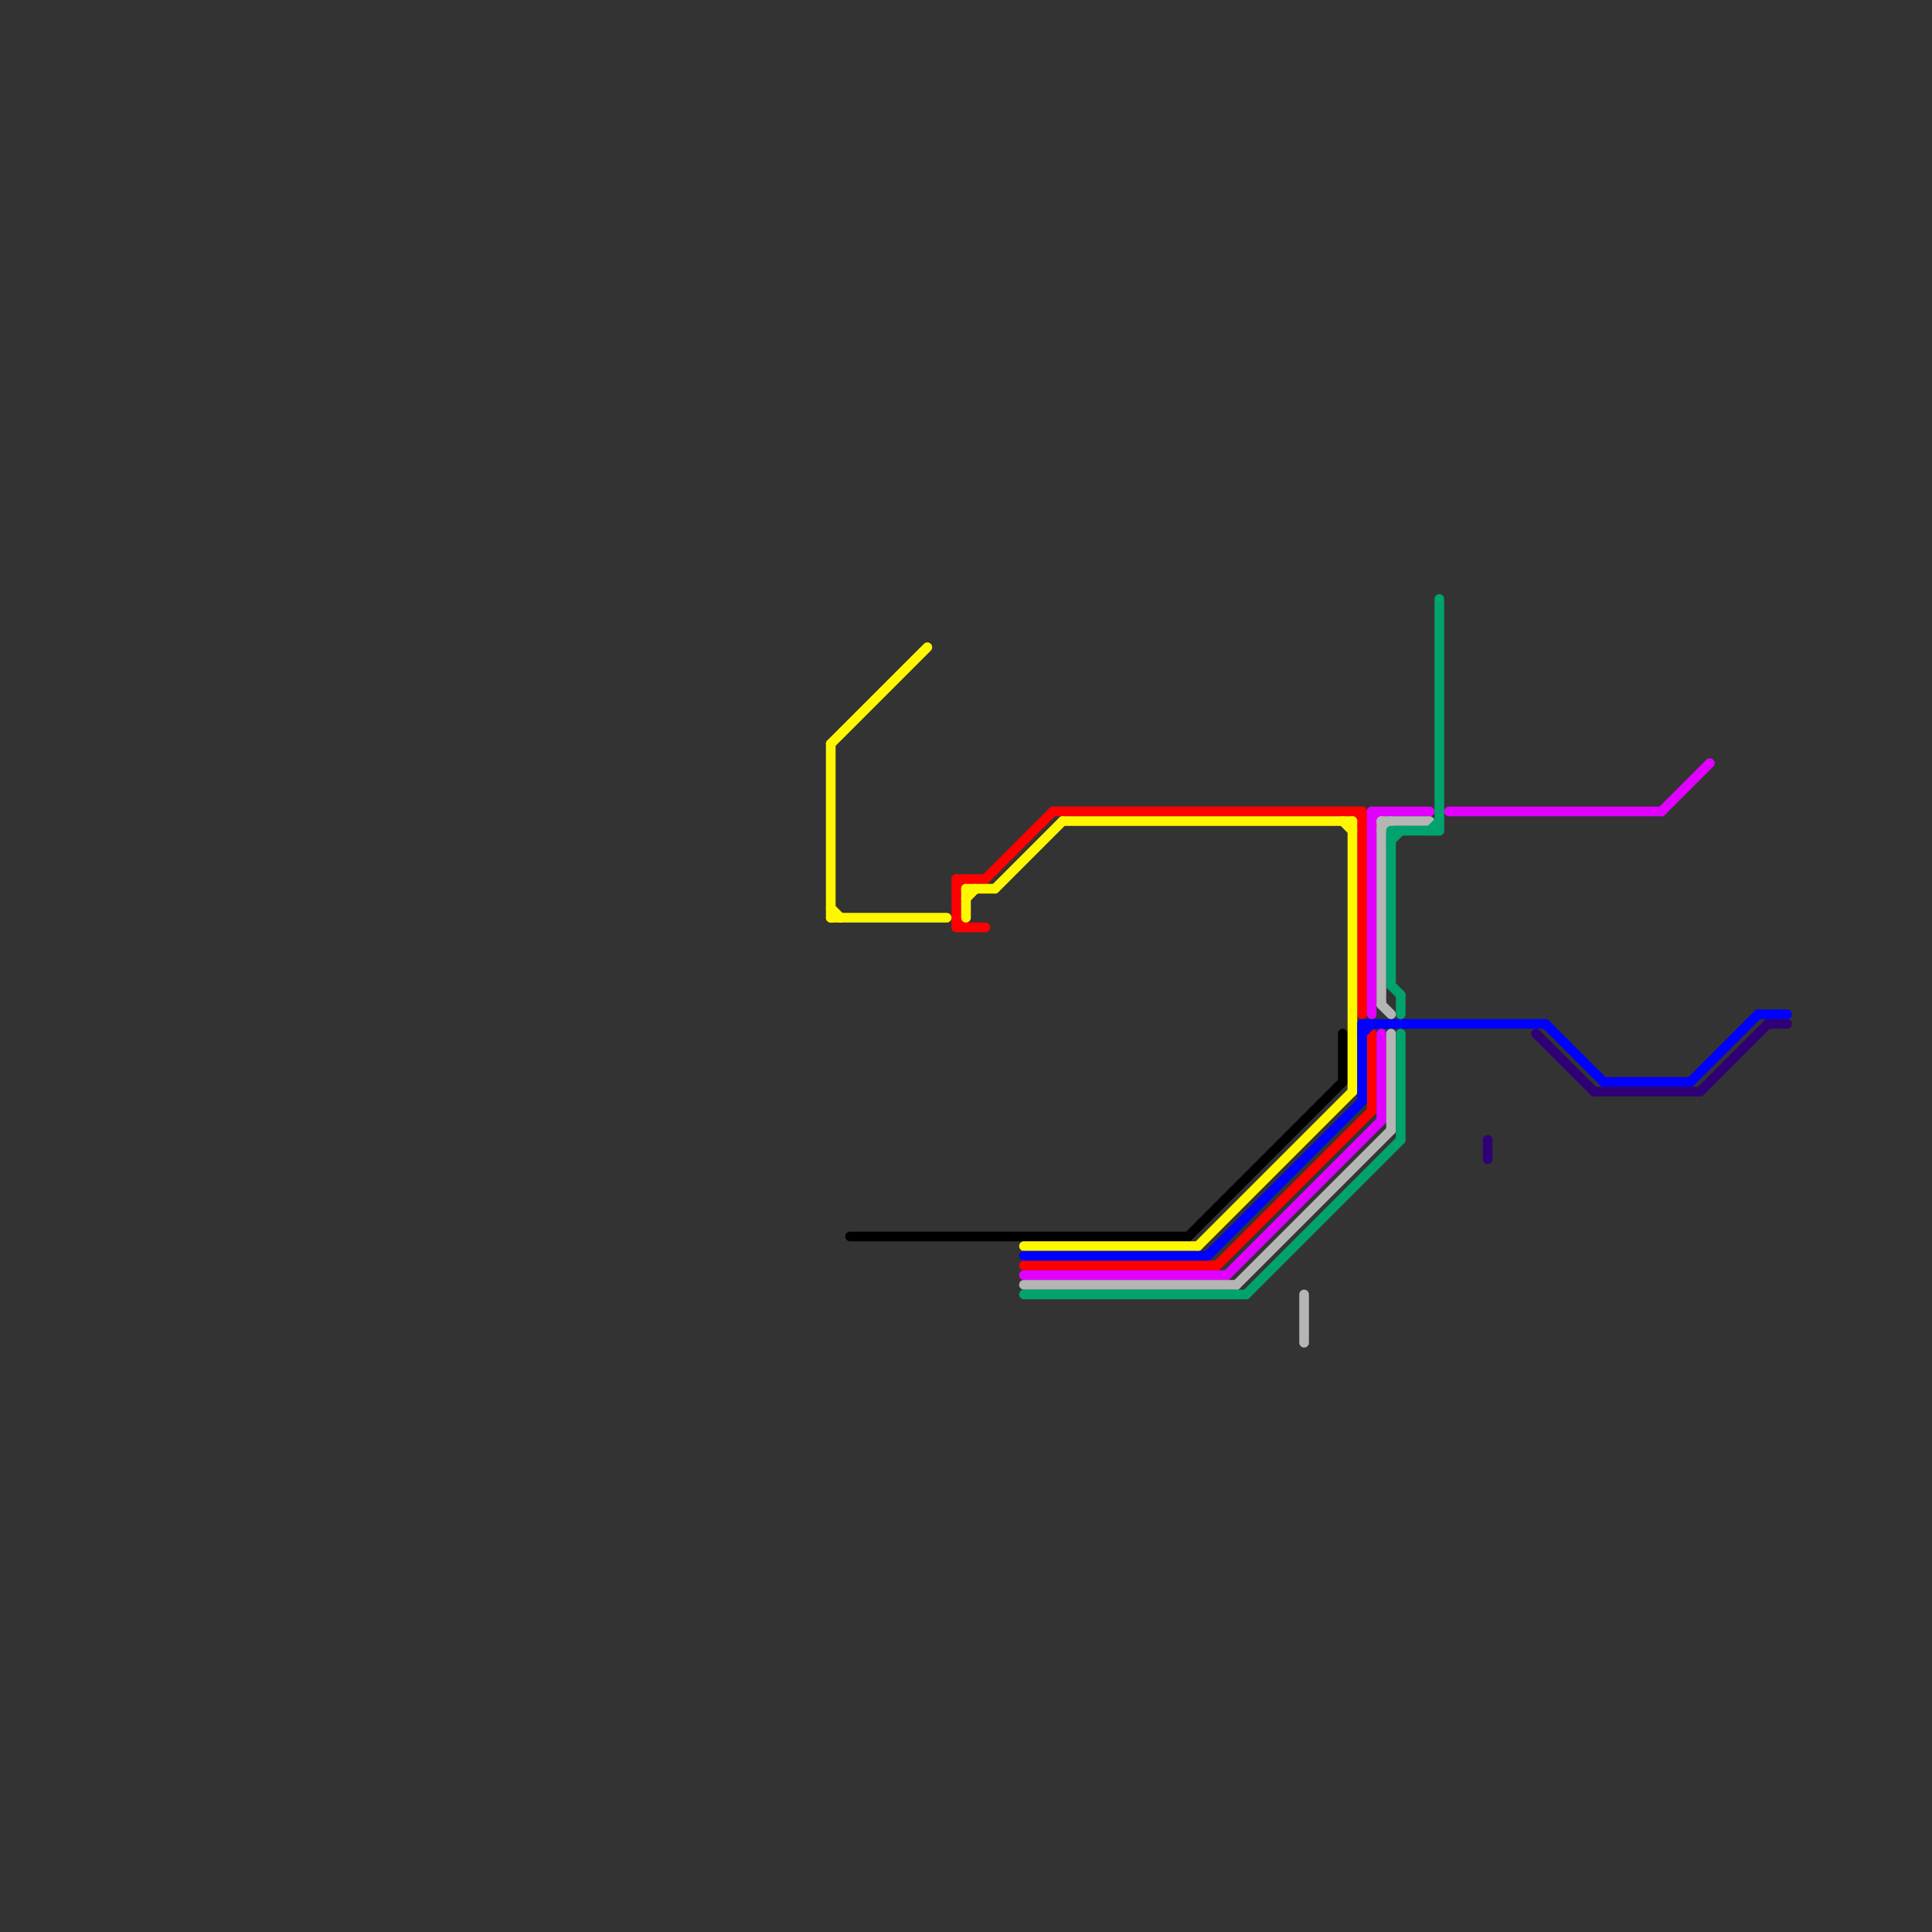 
<svg version="1.1" xmlns="http://www.w3.org/2000/svg" viewBox="0 0 200 200">
<rect x="0" y="0" width="200" height="200" fill="#333333" stroke="none"/>
<style>text { font: 1px Helvetica; font-weight: 600; white-space: pre; dominant-baseline: central; } line { stroke-width: 1; fill: none; stroke-linecap: round; stroke-linejoin: round; } .c0 { stroke: #000000 } .c1 { stroke: #ff0000 } .c2 { stroke: #fff700 } .c3 { stroke: #0000ff } .c4 { stroke: #e100ff } .c5 { stroke: #b5b5b5 } .c6 { stroke: #00a36d } .c7 { stroke: #2f0075 }</style><defs><g id="wm-xf"><circle r="1.2" fill="#000"/><circle r="0.9" fill="#fff"/><circle r="0.6" fill="#000"/><circle r="0.3" fill="#fff"/></g><g id="wm"><circle r="0.6" fill="#000"/><circle r="0.3" fill="#fff"/></g></defs><line class="c0" x1="88" y1="128" x2="123" y2="128"/><line class="c0" x1="139" y1="107" x2="139" y2="112"/><line class="c0" x1="123" y1="128" x2="139" y2="112"/><line class="c1" x1="99" y1="91" x2="102" y2="91"/><line class="c1" x1="99" y1="92" x2="100" y2="91"/><line class="c1" x1="99" y1="91" x2="99" y2="96"/><line class="c1" x1="106" y1="131" x2="126" y2="131"/><line class="c1" x1="140" y1="84" x2="141" y2="85"/><line class="c1" x1="99" y1="95" x2="100" y2="96"/><line class="c1" x1="109" y1="84" x2="141" y2="84"/><line class="c1" x1="142" y1="107" x2="142" y2="115"/><line class="c1" x1="99" y1="96" x2="102" y2="96"/><line class="c1" x1="102" y1="91" x2="109" y2="84"/><line class="c1" x1="141" y1="84" x2="141" y2="105"/><line class="c1" x1="126" y1="131" x2="142" y2="115"/><line class="c2" x1="86" y1="77" x2="96" y2="67"/><line class="c2" x1="110" y1="85" x2="140" y2="85"/><line class="c2" x1="86" y1="77" x2="86" y2="95"/><line class="c2" x1="124" y1="129" x2="140" y2="113"/><line class="c2" x1="139" y1="85" x2="140" y2="86"/><line class="c2" x1="106" y1="129" x2="124" y2="129"/><line class="c2" x1="103" y1="92" x2="110" y2="85"/><line class="c2" x1="86" y1="94" x2="87" y2="95"/><line class="c2" x1="100" y1="92" x2="100" y2="95"/><line class="c2" x1="140" y1="85" x2="140" y2="113"/><line class="c2" x1="100" y1="92" x2="103" y2="92"/><line class="c2" x1="86" y1="95" x2="98" y2="95"/><line class="c2" x1="100" y1="93" x2="101" y2="92"/><line class="c3" x1="141" y1="106" x2="141" y2="114"/><line class="c3" x1="125" y1="130" x2="141" y2="114"/><line class="c3" x1="182" y1="105" x2="185" y2="105"/><line class="c3" x1="141" y1="106" x2="160" y2="106"/><line class="c3" x1="160" y1="106" x2="166" y2="112"/><line class="c3" x1="106" y1="130" x2="125" y2="130"/><line class="c3" x1="141" y1="107" x2="142" y2="106"/><line class="c3" x1="166" y1="112" x2="175" y2="112"/><line class="c3" x1="175" y1="112" x2="182" y2="105"/><line class="c4" x1="142" y1="84" x2="148" y2="84"/><line class="c4" x1="143" y1="107" x2="143" y2="116"/><line class="c4" x1="106" y1="132" x2="127" y2="132"/><line class="c4" x1="127" y1="132" x2="143" y2="116"/><line class="c4" x1="142" y1="85" x2="143" y2="84"/><line class="c4" x1="172" y1="84" x2="177" y2="79"/><line class="c4" x1="142" y1="84" x2="142" y2="105"/><line class="c4" x1="150" y1="84" x2="172" y2="84"/><line class="c5" x1="128" y1="133" x2="144" y2="117"/><line class="c5" x1="143" y1="104" x2="144" y2="105"/><line class="c5" x1="106" y1="133" x2="128" y2="133"/><line class="c5" x1="135" y1="134" x2="135" y2="139"/><line class="c5" x1="143" y1="85" x2="148" y2="85"/><line class="c5" x1="144" y1="107" x2="144" y2="117"/><line class="c5" x1="143" y1="85" x2="143" y2="104"/><line class="c5" x1="143" y1="86" x2="144" y2="85"/><line class="c6" x1="144" y1="86" x2="149" y2="86"/><line class="c6" x1="145" y1="107" x2="145" y2="118"/><line class="c6" x1="149" y1="62" x2="149" y2="86"/><line class="c6" x1="106" y1="134" x2="129" y2="134"/><line class="c6" x1="129" y1="134" x2="145" y2="118"/><line class="c6" x1="148" y1="86" x2="149" y2="85"/><line class="c6" x1="144" y1="102" x2="145" y2="103"/><line class="c6" x1="144" y1="86" x2="144" y2="102"/><line class="c6" x1="144" y1="87" x2="145" y2="86"/><line class="c6" x1="145" y1="103" x2="145" y2="105"/><line class="c7" x1="159" y1="107" x2="165" y2="113"/><line class="c7" x1="154" y1="118" x2="154" y2="120"/><line class="c7" x1="176" y1="113" x2="183" y2="106"/><line class="c7" x1="165" y1="113" x2="176" y2="113"/><line class="c7" x1="183" y1="106" x2="185" y2="106"/>
</svg>
